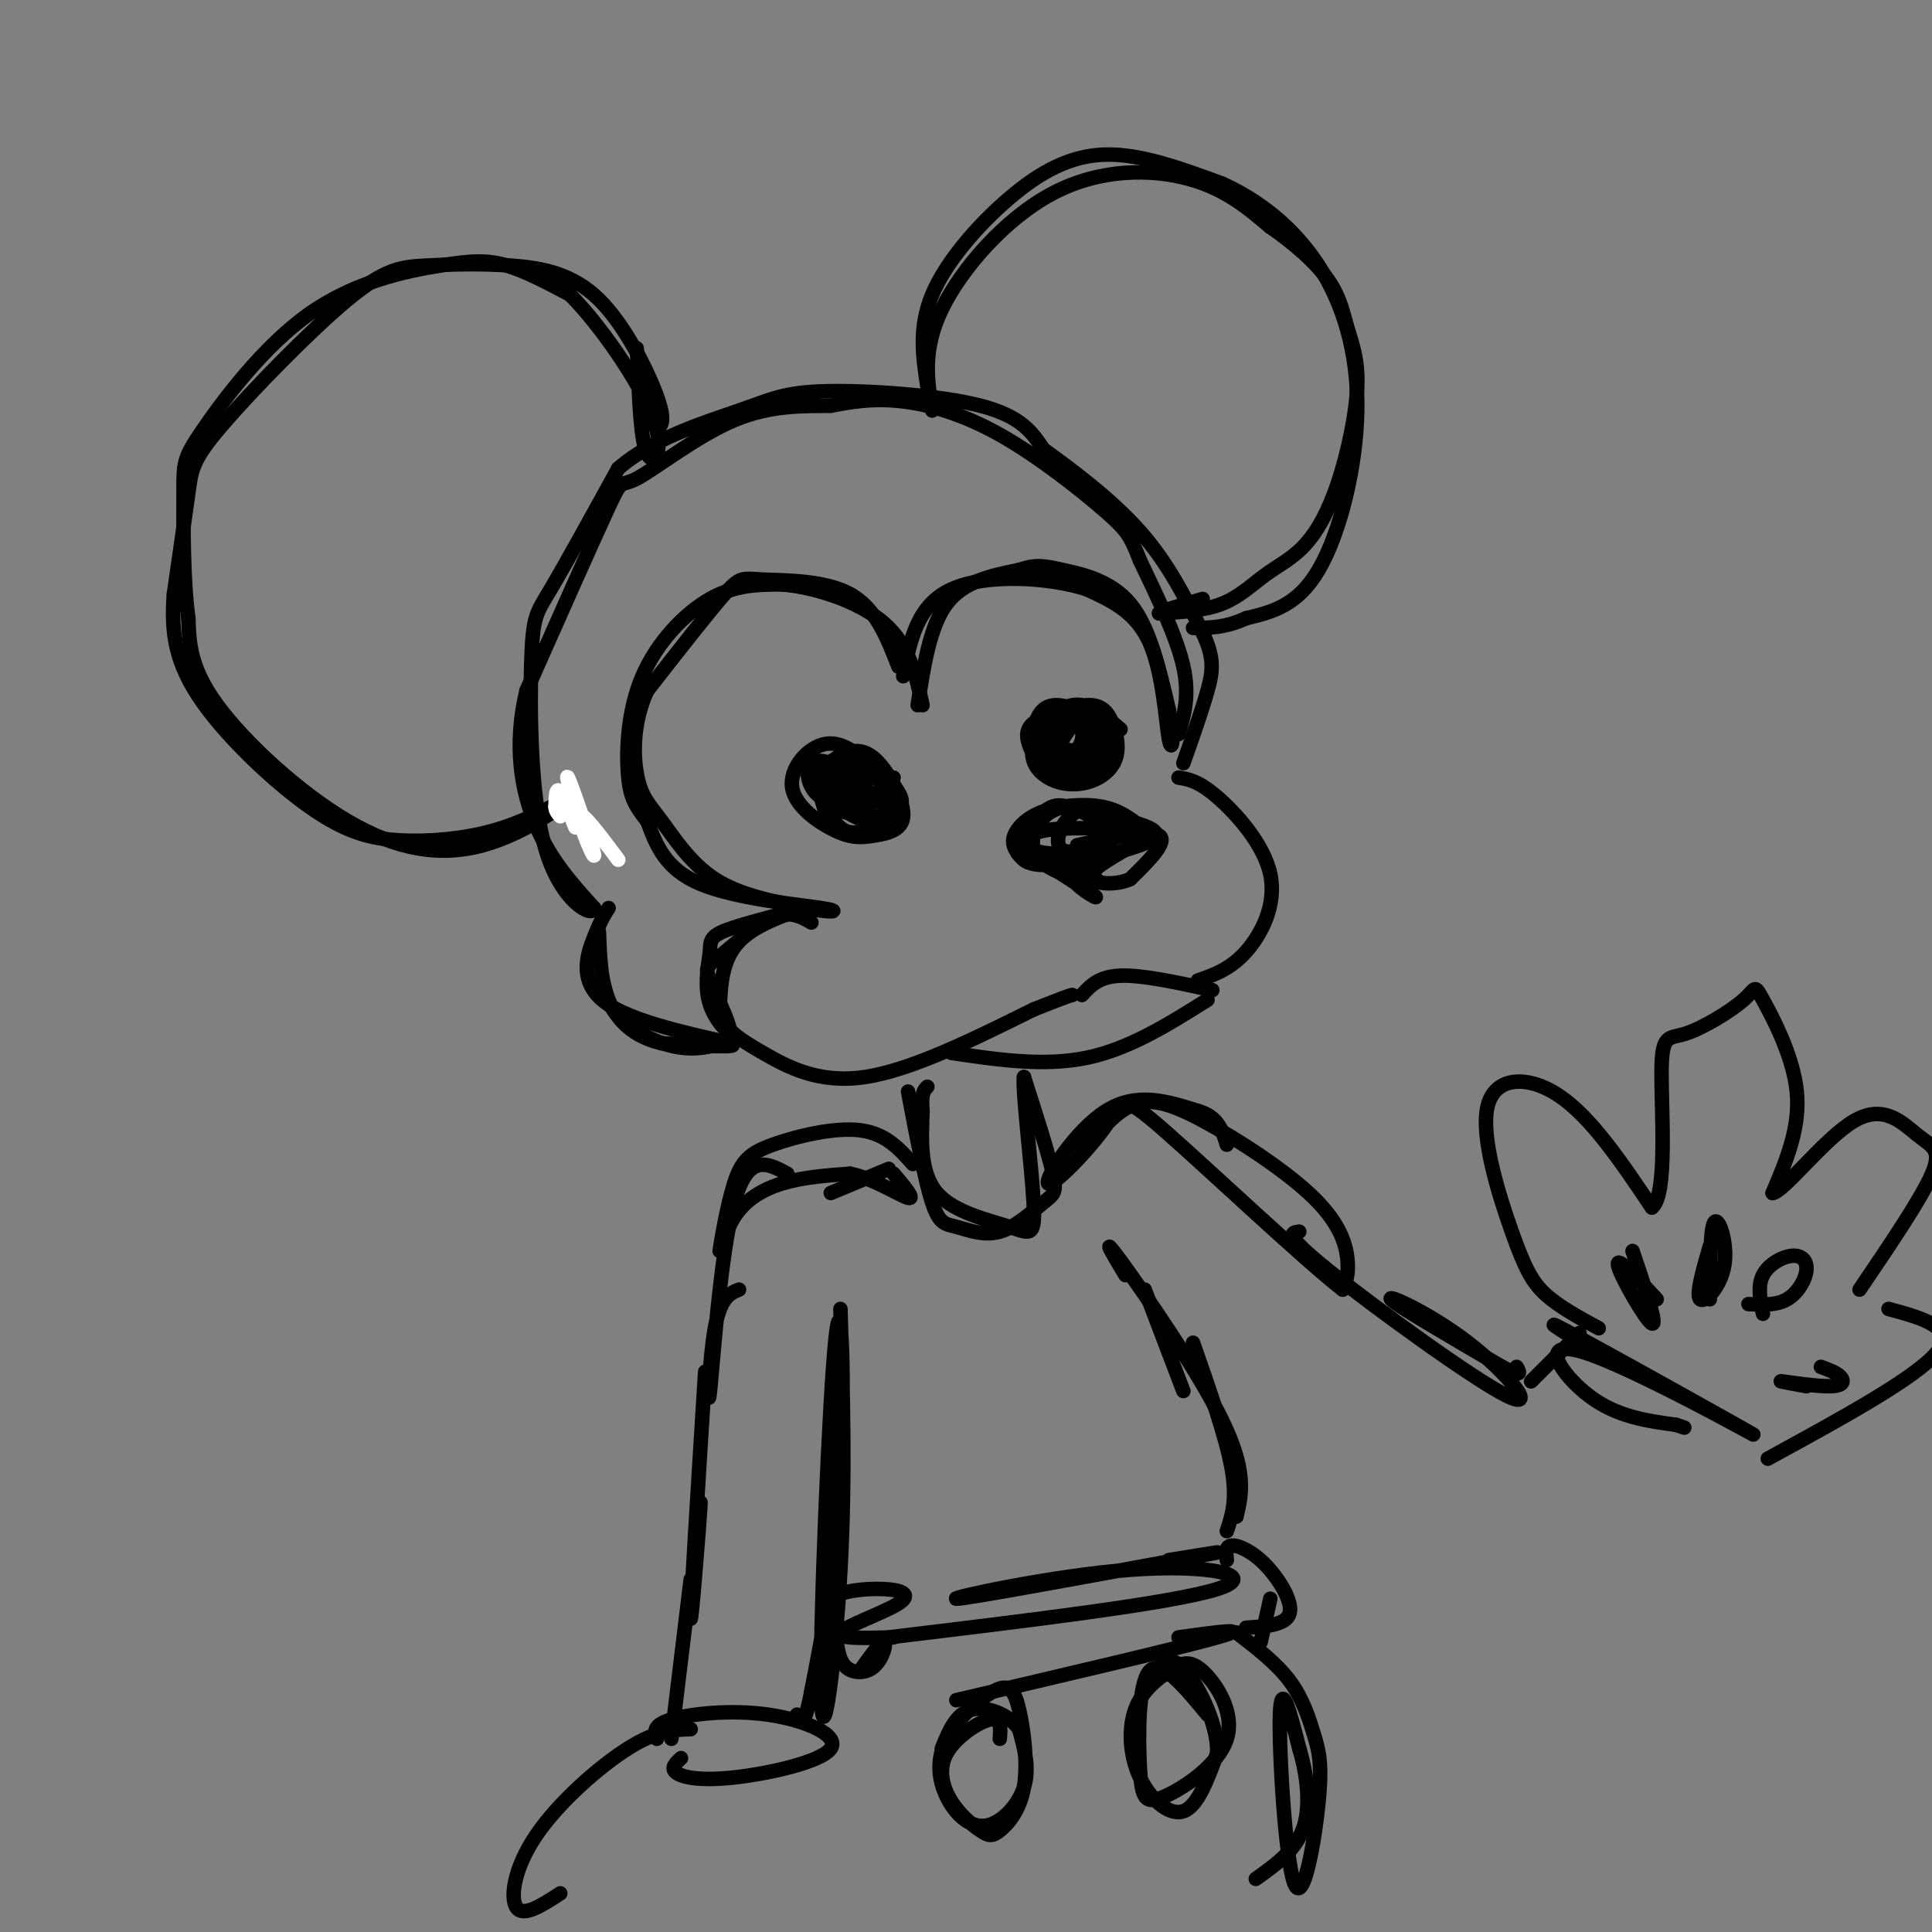 <svg viewBox='0 0 400 400' version='1.1' xmlns='http://www.w3.org/2000/svg' xmlns:xlink='http://www.w3.org/1999/xlink'><rect x="0" y="0" width="400" height="400" fill="#808080" stroke="none"/><g fill='none' stroke='rgb(0,0,0)' stroke-width='3' stroke-linecap='round' stroke-linejoin='round'><path d='M186,138c-2.333,-6.030 -4.667,-12.060 -10,-15c-5.333,-2.940 -13.667,-2.792 -18,-3c-4.333,-0.208 -4.667,-0.774 -8,3c-3.333,3.774 -9.667,11.887 -16,20'/><path d='M134,143c-3.116,6.797 -2.907,13.791 -2,18c0.907,4.209 2.514,5.633 5,9c2.486,3.367 5.853,8.676 11,12c5.147,3.324 12.073,4.662 19,6'/><path d='M167,188c4.976,1.071 7.917,0.750 3,0c-4.917,-0.750 -17.690,-1.929 -25,-5c-7.310,-3.071 -9.155,-8.036 -11,-13'/><path d='M134,170c-2.614,-3.309 -3.649,-5.083 -4,-10c-0.351,-4.917 -0.018,-12.978 3,-20c3.018,-7.022 8.719,-13.006 14,-16c5.281,-2.994 10.140,-2.997 15,-3'/><path d='M162,121c6.644,0.556 15.756,3.444 21,8c5.244,4.556 6.622,10.778 8,17'/><path d='M190,146c1.250,-8.167 2.500,-16.333 6,-21c3.500,-4.667 9.250,-5.833 15,-7'/><path d='M211,118c3.619,-1.238 5.167,-0.833 9,0c3.833,0.833 9.952,2.095 14,7c4.048,4.905 6.024,13.452 8,22'/><path d='M242,147c1.321,5.821 0.625,9.375 0,6c-0.625,-3.375 -1.179,-13.679 -4,-20c-2.821,-6.321 -7.911,-8.661 -13,-11'/><path d='M225,122c-7.800,-2.511 -20.800,-3.289 -28,0c-7.200,3.289 -8.600,10.644 -10,18'/><path d='M244,152c1.167,-4.000 2.333,-8.000 1,-14c-1.333,-6.000 -5.167,-14.000 -9,-22'/><path d='M236,116c-1.935,-4.813 -2.271,-5.847 -7,-10c-4.729,-4.153 -13.850,-11.426 -22,-16c-8.150,-4.574 -15.329,-6.450 -21,-7c-5.671,-0.550 -9.836,0.225 -14,1'/><path d='M172,84c-5.525,0.081 -12.337,-0.215 -20,3c-7.663,3.215 -16.179,9.943 -20,12c-3.821,2.057 -2.949,-0.555 -6,6c-3.051,6.555 -10.026,22.278 -17,38'/><path d='M109,143c-2.733,11.378 -1.067,20.822 2,28c3.067,7.178 7.533,12.089 12,17'/><path d='M123,188c-0.207,2.116 -6.726,-1.093 -10,-12c-3.274,-10.907 -3.305,-29.514 -3,-39c0.305,-9.486 0.944,-9.853 4,-15c3.056,-5.147 8.528,-15.073 14,-25'/><path d='M128,97c7.206,-6.324 18.220,-9.633 25,-12c6.780,-2.367 9.325,-3.791 18,-4c8.675,-0.209 23.478,0.797 32,3c8.522,2.203 10.761,5.601 13,9'/><path d='M216,93c5.889,4.244 14.111,10.356 20,17c5.889,6.644 9.444,13.822 13,21'/><path d='M249,131c2.467,5.267 2.133,7.933 1,12c-1.133,4.067 -3.067,9.533 -5,15'/><path d='M168,191c-2.237,-1.264 -4.474,-2.528 -8,-1c-3.526,1.528 -8.340,5.849 -11,8c-2.660,2.151 -3.167,2.133 -2,5c1.167,2.867 4.006,8.618 4,10c-0.006,1.382 -2.859,-1.605 -4,-5c-1.141,-3.395 -0.571,-7.197 0,-11'/><path d='M147,197c0.032,-2.544 0.112,-3.404 5,-5c4.888,-1.596 14.585,-3.930 15,-4c0.415,-0.070 -8.453,2.123 -13,6c-4.547,3.877 -4.774,9.439 -5,15'/><path d='M149,209c0.429,3.893 4.000,6.125 9,9c5.000,2.875 11.429,6.393 21,5c9.571,-1.393 22.286,-7.696 35,-14'/><path d='M214,209c7.167,-2.833 7.583,-2.917 8,-3'/><path d='M244,161c2.048,0.321 4.095,0.643 8,4c3.905,3.357 9.667,9.750 11,16c1.333,6.250 -1.762,12.357 -5,16c-3.238,3.643 -6.619,4.821 -10,6'/><path d='M236,171c-2.207,-1.678 -4.414,-3.357 -8,-4c-3.586,-0.643 -8.551,-0.251 -12,1c-3.449,1.251 -5.382,3.360 -6,5c-0.618,1.640 0.080,2.810 1,4c0.920,1.190 2.061,2.402 7,2c4.939,-0.402 13.676,-2.416 18,-4c4.324,-1.584 4.235,-2.738 1,-4c-3.235,-1.262 -9.618,-2.631 -16,-4'/><path d='M221,167c-4.108,0.370 -6.380,3.295 -7,6c-0.620,2.705 0.410,5.190 4,7c3.590,1.810 9.740,2.946 9,2c-0.740,-0.946 -8.370,-3.973 -16,-7'/><path d='M211,175c1.165,1.267 12.077,7.933 15,10c2.923,2.067 -2.144,-0.467 -4,-3c-1.856,-2.533 -0.500,-5.067 4,-7c4.500,-1.933 12.143,-3.267 14,-2c1.857,1.267 -2.071,5.133 -6,9'/><path d='M234,182c-3.369,1.560 -8.792,0.958 -8,-1c0.792,-1.958 7.798,-5.274 10,-7c2.202,-1.726 -0.399,-1.863 -3,-2'/><path d='M233,172c-4.034,-0.535 -12.620,-0.873 -17,0c-4.380,0.873 -4.554,2.955 -2,4c2.554,1.045 7.837,1.051 11,0c3.163,-1.051 4.205,-3.159 3,-5c-1.205,-1.841 -4.657,-3.413 -7,-4c-2.343,-0.587 -3.576,-0.188 -6,2c-2.424,2.188 -6.037,6.166 -4,8c2.037,1.834 9.725,1.524 14,0c4.275,-1.524 5.138,-4.262 6,-7'/><path d='M231,170c-0.520,-2.056 -4.820,-3.695 -8,-2c-3.180,1.695 -5.241,6.726 -3,8c2.241,1.274 8.783,-1.207 10,-2c1.217,-0.793 -2.892,0.104 -7,1'/><path d='M182,160c-3.633,-3.293 -7.266,-6.586 -11,-6c-3.734,0.586 -7.567,5.050 -7,9c0.567,3.950 5.536,7.384 9,9c3.464,1.616 5.423,1.414 8,1c2.577,-0.414 5.773,-1.039 6,-4c0.227,-2.961 -2.516,-8.259 -5,-11c-2.484,-2.741 -4.710,-2.926 -7,-2c-2.290,0.926 -4.645,2.963 -7,5'/><path d='M168,161c1.388,3.233 8.357,8.815 12,9c3.643,0.185 3.959,-5.028 3,-8c-0.959,-2.972 -3.193,-3.703 -6,-4c-2.807,-0.297 -6.188,-0.159 -7,3c-0.812,3.159 0.945,9.338 4,11c3.055,1.662 7.406,-1.194 10,-3c2.594,-1.806 3.429,-2.563 2,-5c-1.429,-2.437 -5.123,-6.553 -8,-7c-2.877,-0.447 -4.939,2.777 -7,6'/><path d='M171,163c-0.648,3.068 1.232,7.736 4,9c2.768,1.264 6.422,-0.878 8,-3c1.578,-2.122 1.079,-4.225 0,-6c-1.079,-1.775 -2.737,-3.221 -5,-3c-2.263,0.221 -5.132,2.111 -8,4'/><path d='M232,151c-3.281,-2.822 -6.563,-5.643 -10,-5c-3.437,0.643 -7.031,4.752 -8,8c-0.969,3.248 0.685,5.635 3,7c2.315,1.365 5.289,1.707 8,1c2.711,-0.707 5.159,-2.464 6,-5c0.841,-2.536 0.075,-5.850 -1,-8c-1.075,-2.150 -2.459,-3.137 -5,-3c-2.541,0.137 -6.238,1.398 -8,4c-1.762,2.602 -1.590,6.547 0,9c1.590,2.453 4.597,3.415 7,2c2.403,-1.415 4.201,-5.208 6,-9'/><path d='M230,152c0.357,-2.591 -1.750,-4.567 -5,-5c-3.250,-0.433 -7.642,0.677 -10,2c-2.358,1.323 -2.683,2.858 -2,5c0.683,2.142 2.373,4.892 5,6c2.627,1.108 6.192,0.574 9,-1c2.808,-1.574 4.859,-4.187 3,-7c-1.859,-2.813 -7.627,-5.826 -11,-6c-3.373,-0.174 -4.352,2.489 -5,5c-0.648,2.511 -0.964,4.869 1,6c1.964,1.131 6.207,1.035 8,-1c1.793,-2.035 1.137,-6.009 0,-8c-1.137,-1.991 -2.753,-1.997 -4,-1c-1.247,0.997 -2.123,2.999 -3,5'/><path d='M216,152c0.689,2.127 3.911,4.943 6,4c2.089,-0.943 3.045,-5.646 2,-7c-1.045,-1.354 -4.090,0.640 -6,2c-1.910,1.360 -2.685,2.087 -1,3c1.685,0.913 5.829,2.014 8,1c2.171,-1.014 2.369,-4.141 2,-6c-0.369,-1.859 -1.305,-2.448 -3,-1c-1.695,1.448 -4.147,4.935 -5,7c-0.853,2.065 -0.105,2.708 2,3c2.105,0.292 5.567,0.232 7,-2c1.433,-2.232 0.838,-6.638 -1,-8c-1.838,-1.362 -4.919,0.319 -8,2'/><path d='M219,150c-1.833,1.333 -2.417,3.667 -3,6'/><path d='M185,161c-4.733,-0.613 -9.465,-1.227 -12,-1c-2.535,0.227 -2.871,1.294 -3,3c-0.129,1.706 -0.050,4.051 2,4c2.050,-0.051 6.073,-2.498 7,-4c0.927,-1.502 -1.240,-2.060 -3,-1c-1.760,1.060 -3.111,3.738 -2,5c1.111,1.262 4.684,1.109 6,0c1.316,-1.109 0.376,-3.174 0,-3c-0.376,0.174 -0.188,2.587 0,5'/><path d='M180,169c-2.507,-0.048 -8.775,-2.667 -11,-5c-2.225,-2.333 -0.408,-4.379 2,-5c2.408,-0.621 5.406,0.185 7,1c1.594,0.815 1.782,1.640 0,3c-1.782,1.360 -5.536,3.254 -8,2c-2.464,-1.254 -3.640,-5.656 -2,-7c1.640,-1.344 6.095,0.369 8,3c1.905,2.631 1.258,6.180 0,7c-1.258,0.820 -3.129,-1.090 -5,-3'/><path d='M171,165c-0.667,-1.333 0.167,-3.167 1,-5'/><path d='M197,218c9.583,1.417 19.167,2.833 28,1c8.833,-1.833 16.917,-6.917 25,-12'/><path d='M224,206c1.750,-1.917 3.500,-3.833 8,-4c4.500,-0.167 11.750,1.417 19,3'/><path d='M192,80c-0.935,-6.071 -1.869,-12.143 1,-19c2.869,-6.857 9.542,-14.500 16,-20c6.458,-5.500 12.702,-8.857 20,-9c7.298,-0.143 15.649,2.929 24,6'/><path d='M253,38c7.678,3.455 14.872,9.091 20,17c5.128,7.909 8.188,18.091 8,30c-0.188,11.909 -3.625,25.545 -8,33c-4.375,7.455 -9.687,8.727 -15,10'/><path d='M258,128c-4.333,2.000 -7.667,2.000 -11,2'/><path d='M136,89c0.938,-0.904 1.877,-1.809 0,-7c-1.877,-5.191 -6.569,-14.669 -12,-20c-5.431,-5.331 -11.600,-6.514 -18,-7c-6.400,-0.486 -13.030,-0.274 -18,0c-4.970,0.274 -8.281,0.609 -16,7c-7.719,6.391 -19.848,18.836 -26,26c-6.152,7.164 -6.329,9.047 -7,14c-0.671,4.953 -1.835,12.977 -3,21'/><path d='M36,123c-0.486,6.726 -0.202,13.040 5,21c5.202,7.960 15.322,17.567 23,23c7.678,5.433 12.913,6.694 19,7c6.087,0.306 13.025,-0.341 19,-2c5.975,-1.659 10.988,-4.329 16,-7'/><path d='M118,165c-0.316,1.159 -9.105,7.558 -18,10c-8.895,2.442 -17.895,0.927 -28,-5c-10.105,-5.927 -21.316,-16.265 -27,-24c-5.684,-7.735 -5.842,-12.868 -6,-18'/><path d='M39,128c-1.144,-8.233 -1.005,-19.814 -1,-26c0.005,-6.186 -0.126,-6.975 4,-13c4.126,-6.025 12.508,-17.285 22,-24c9.492,-6.715 20.094,-8.885 27,-10c6.906,-1.115 10.116,-1.176 14,0c3.884,1.176 8.442,3.588 13,6'/><path d='M118,61c5.893,5.869 14.125,17.542 17,25c2.875,7.458 0.393,10.702 -1,8c-1.393,-2.702 -1.696,-11.351 -2,-20'/><path d='M132,74c-0.333,-3.333 -0.167,-1.667 0,0'/><path d='M193,85c-1.024,-6.310 -2.048,-12.619 2,-21c4.048,-8.381 13.167,-18.833 23,-24c9.833,-5.167 20.381,-5.048 28,-3c7.619,2.048 12.310,6.024 17,10'/><path d='M263,47c5.149,3.553 9.521,7.437 12,11c2.479,3.563 3.065,6.807 4,10c0.935,3.193 2.220,6.337 2,12c-0.220,5.663 -1.946,13.846 -4,20c-2.054,6.154 -4.437,10.278 -7,13c-2.563,2.722 -5.305,4.040 -8,6c-2.695,1.960 -5.341,4.560 -9,6c-3.659,1.440 -8.329,1.720 -13,2'/><path d='M240,127c-0.667,-0.167 4.167,-1.583 9,-3'/></g>
<g fill='none' stroke='rgb(255,255,255)' stroke-width='3' stroke-linecap='round' stroke-linejoin='round'><path d='M128,178c-3.875,-5.185 -7.750,-10.369 -8,-9c-0.250,1.369 3.125,9.292 3,8c-0.125,-1.292 -3.750,-11.798 -5,-15c-1.250,-3.202 -0.125,0.899 1,5'/><path d='M119,167c-0.600,-0.067 -2.600,-2.733 -3,-3c-0.400,-0.267 0.800,1.867 2,4'/><path d='M118,168c0.702,1.750 1.458,4.125 1,3c-0.458,-1.125 -2.131,-5.750 -3,-7c-0.869,-1.250 -0.935,0.875 -1,3'/><path d='M115,167c0.000,0.833 0.500,1.417 1,2'/></g>
<g fill='none' stroke='rgb(0,0,0)' stroke-width='3' stroke-linecap='round' stroke-linejoin='round'><path d='M126,188c-0.780,1.190 -1.560,2.381 -3,6c-1.440,3.619 -3.542,9.667 3,14c6.542,4.333 21.726,6.952 25,8c3.274,1.048 -5.363,0.524 -14,0'/><path d='M137,216c-4.536,-1.044 -8.875,-3.654 -11,-9c-2.125,-5.346 -2.036,-13.427 -2,-14c0.036,-0.573 0.020,6.362 1,11c0.980,4.638 2.956,6.980 6,9c3.044,2.020 7.155,3.720 11,4c3.845,0.280 7.422,-0.860 11,-2'/><path d='M188,226c1.754,9.229 3.508,18.459 5,23c1.492,4.541 2.723,4.394 5,5c2.277,0.606 5.600,1.967 9,1c3.400,-0.967 6.877,-4.260 9,-6c2.123,-1.740 2.892,-1.926 2,-6c-0.892,-4.074 -3.446,-12.037 -6,-20'/><path d='M212,223c-0.402,2.434 1.593,18.518 2,26c0.407,7.482 -0.775,6.360 -5,5c-4.225,-1.360 -11.493,-2.960 -15,-7c-3.507,-4.040 -3.254,-10.520 -3,-17'/><path d='M191,230c-0.333,-3.667 0.333,-4.333 1,-5'/><path d='M184,242c0.000,0.000 -12.000,5.000 -12,5'/><path d='M189,241c-2.827,-3.181 -5.653,-6.362 -11,-7c-5.347,-0.638 -13.214,1.266 -18,3c-4.786,1.734 -6.492,3.299 -8,8c-1.508,4.701 -2.816,12.538 -3,14c-0.184,1.462 0.758,-3.453 3,-7c2.242,-3.547 5.783,-5.728 10,-7c4.217,-1.272 9.108,-1.636 14,-2'/><path d='M176,243c4.978,1.022 10.422,4.578 12,5c1.578,0.422 -0.711,-2.289 -3,-5'/><path d='M163,243c-4.083,-2.214 -8.167,-4.429 -11,6c-2.833,10.429 -4.417,33.500 -5,39c-0.583,5.500 -0.167,-6.571 1,-13c1.167,-6.429 3.083,-7.214 5,-8'/><path d='M223,240c3.590,-4.598 7.180,-9.196 11,-11c3.820,-1.804 7.869,-0.813 15,3c7.131,3.813 17.343,10.450 23,16c5.657,5.550 6.759,10.014 7,13c0.241,2.986 -0.380,4.493 -1,6'/><path d='M278,267c-8.037,-6.226 -27.629,-24.793 -37,-33c-9.371,-8.207 -8.522,-6.056 -12,-1c-3.478,5.056 -11.282,13.015 -12,12c-0.718,-1.015 5.652,-11.004 12,-15c6.348,-3.996 12.674,-1.998 19,0'/><path d='M248,230c4.167,1.167 5.083,4.083 6,7'/><path d='M146,284c-1.533,24.511 -3.067,49.022 -3,51c0.067,1.978 1.733,-18.578 2,-23c0.267,-4.422 -0.867,7.289 -2,19'/><path d='M237,267c0.000,0.000 8.000,21.000 8,21'/><path d='M233,264c-2.689,-4.489 -5.378,-8.978 -1,-3c4.378,5.978 15.822,22.422 21,33c5.178,10.578 4.089,15.289 3,20'/><path d='M247,278c3.417,9.750 6.833,19.500 8,26c1.167,6.500 0.083,9.750 -1,13'/><path d='M184,339c29.399,-3.542 58.798,-7.083 68,-10c9.202,-2.917 -1.792,-5.208 -18,-4c-16.208,1.208 -37.631,5.917 -36,6c1.631,0.083 26.315,-4.458 51,-9'/><path d='M249,322c7.333,-1.333 0.167,-0.167 -7,1'/><path d='M254,323c-0.167,-1.440 -0.333,-2.881 1,-3c1.333,-0.119 4.167,1.083 7,4c2.833,2.917 5.667,7.548 5,10c-0.667,2.452 -4.833,2.726 -9,3'/><path d='M263,331c0.000,0.000 -2.000,9.000 -2,9'/><path d='M198,352c23.167,-5.417 46.333,-10.833 54,-13c7.667,-2.167 -0.167,-1.083 -8,0'/><path d='M250,355c-4.807,-5.819 -9.614,-11.638 -12,-9c-2.386,2.638 -2.350,13.732 -2,20c0.350,6.268 1.014,7.708 5,6c3.986,-1.708 11.292,-6.565 13,-12c1.708,-5.435 -2.183,-11.447 -5,-14c-2.817,-2.553 -4.559,-1.648 -7,0c-2.441,1.648 -5.582,4.040 -7,8c-1.418,3.960 -1.112,9.489 1,14c2.112,4.511 6.032,8.003 9,7c2.968,-1.003 4.984,-6.502 7,-12'/><path d='M252,363c0.214,-4.988 -2.750,-11.458 -5,-15c-2.250,-3.542 -3.786,-4.155 -5,-4c-1.214,0.155 -2.107,1.077 -3,2'/><path d='M207,360c0.161,-2.226 0.322,-4.451 -2,-4c-2.322,0.451 -7.129,3.580 -9,7c-1.871,3.420 -0.808,7.132 1,10c1.808,2.868 4.360,4.890 6,6c1.640,1.110 2.369,1.306 4,0c1.631,-1.306 4.166,-4.113 5,-9c0.834,-4.887 -0.031,-11.853 -1,-16c-0.969,-4.147 -2.040,-5.475 -5,-4c-2.960,1.475 -7.807,5.754 -10,10c-2.193,4.246 -1.732,8.458 0,12c1.732,3.542 4.736,6.415 8,6c3.264,-0.415 6.790,-4.119 8,-8c1.210,-3.881 0.105,-7.941 -1,-12'/><path d='M211,358c-2.111,-3.111 -6.889,-4.889 -10,-4c-3.111,0.889 -4.556,4.444 -6,8'/><path d='M185,339c-6.010,0.161 -12.019,0.322 -11,-1c1.019,-1.322 9.067,-4.128 12,-6c2.933,-1.872 0.751,-2.812 -3,-3c-3.751,-0.188 -9.072,0.375 -11,2c-1.928,1.625 -0.464,4.313 1,7'/><path d='M173,338c0.292,2.569 0.522,5.493 2,7c1.478,1.507 4.206,1.598 6,0c1.794,-1.598 2.656,-4.885 2,-5c-0.656,-0.115 -2.828,2.943 -5,6'/><path d='M256,338c4.146,3.190 8.291,6.379 11,10c2.709,3.621 3.980,7.672 5,11c1.020,3.328 1.789,5.933 1,14c-0.789,8.067 -3.135,21.595 -5,17c-1.865,-4.595 -3.247,-27.313 -3,-35c0.247,-7.687 2.124,-0.344 4,7'/><path d='M269,362c1.289,4.156 2.511,11.044 1,16c-1.511,4.956 -5.756,7.978 -10,11'/><path d='M143,327c0.000,0.000 -4.000,33.000 -4,33'/><path d='M174,271c0.526,17.475 1.053,34.951 0,54c-1.053,19.049 -3.684,39.673 -4,26c-0.316,-13.673 1.684,-61.643 3,-74c1.316,-12.357 1.947,10.898 1,29c-0.947,18.102 -3.474,31.051 -6,44'/><path d='M168,350c-1.500,8.167 -2.250,6.583 -3,5'/><path d='M269,255c-1.732,0.198 -3.464,0.396 6,8c9.464,7.604 30.124,22.616 37,26c6.876,3.384 -0.033,-4.858 -8,-11c-7.967,-6.142 -16.990,-10.183 -16,-9c0.990,1.183 11.995,7.592 23,14'/><path d='M311,283c4.333,2.333 3.667,1.167 3,0'/><path d='M317,286c4.833,-4.833 9.667,-9.667 10,-10c0.333,-0.333 -3.833,3.833 -8,8'/><path d='M331,275c-4.097,-2.222 -8.195,-4.443 -11,-7c-2.805,-2.557 -4.319,-5.448 -7,-13c-2.681,-7.552 -6.530,-19.764 -5,-26c1.530,-6.236 8.437,-6.496 15,-2c6.563,4.496 12.781,13.748 19,23'/><path d='M342,250c3.276,-2.395 1.965,-19.883 2,-28c0.035,-8.117 1.415,-6.863 5,-8c3.585,-1.137 9.373,-4.666 12,-7c2.627,-2.334 2.092,-3.475 4,0c1.908,3.475 6.259,11.564 7,19c0.741,7.436 -2.130,14.218 -5,21'/><path d='M367,247c2.384,-0.279 10.845,-11.477 17,-15c6.155,-3.523 10.003,0.628 13,3c2.997,2.372 5.142,2.963 3,8c-2.142,5.037 -8.571,14.518 -15,24'/><path d='M329,279c-5.962,-3.687 -11.923,-7.375 -2,-2c9.923,5.375 35.732,19.812 36,20c0.268,0.188 -25.005,-13.872 -35,-17c-9.995,-3.128 -4.713,4.678 1,9c5.713,4.322 11.856,5.161 18,6'/><path d='M347,295c3.000,1.000 1.500,0.500 0,0'/><path d='M343,269c-4.244,-4.622 -8.489,-9.244 -8,-7c0.489,2.244 5.711,11.356 7,12c1.289,0.644 -1.356,-7.178 -4,-15'/><path d='M354,269c0.036,-7.506 0.071,-15.012 1,-16c0.929,-0.988 2.750,4.542 2,9c-0.750,4.458 -4.071,7.845 -5,7c-0.929,-0.845 0.536,-5.923 2,-11'/><path d='M365,272c-0.569,-2.884 -1.139,-5.767 0,-8c1.139,-2.233 3.986,-3.815 6,-4c2.014,-0.185 3.196,1.027 3,3c-0.196,1.973 -1.770,4.707 -4,6c-2.230,1.293 -5.115,1.147 -8,1'/><path d='M374,287c-3.161,-0.583 -6.321,-1.167 -5,-1c1.321,0.167 7.125,1.083 10,1c2.875,-0.083 2.821,-1.167 2,-2c-0.821,-0.833 -2.411,-1.417 -4,-2'/><path d='M366,302c15.417,-8.417 30.833,-16.833 35,-22c4.167,-5.167 -2.917,-7.083 -10,-9'/><path d='M143,358c-3.518,0.119 -7.036,0.238 -13,4c-5.964,3.762 -14.375,11.167 -19,18c-4.625,6.833 -5.464,13.095 -4,15c1.464,1.905 5.232,-0.548 9,-3'/><path d='M141,364c-1.111,1.030 -2.221,2.060 -1,3c1.221,0.940 4.775,1.791 12,1c7.225,-0.791 18.122,-3.222 20,-6c1.878,-2.778 -5.264,-5.902 -13,-7c-7.736,-1.098 -16.068,-0.171 -20,1c-3.932,1.171 -3.466,2.585 -3,4'/></g>
</svg>